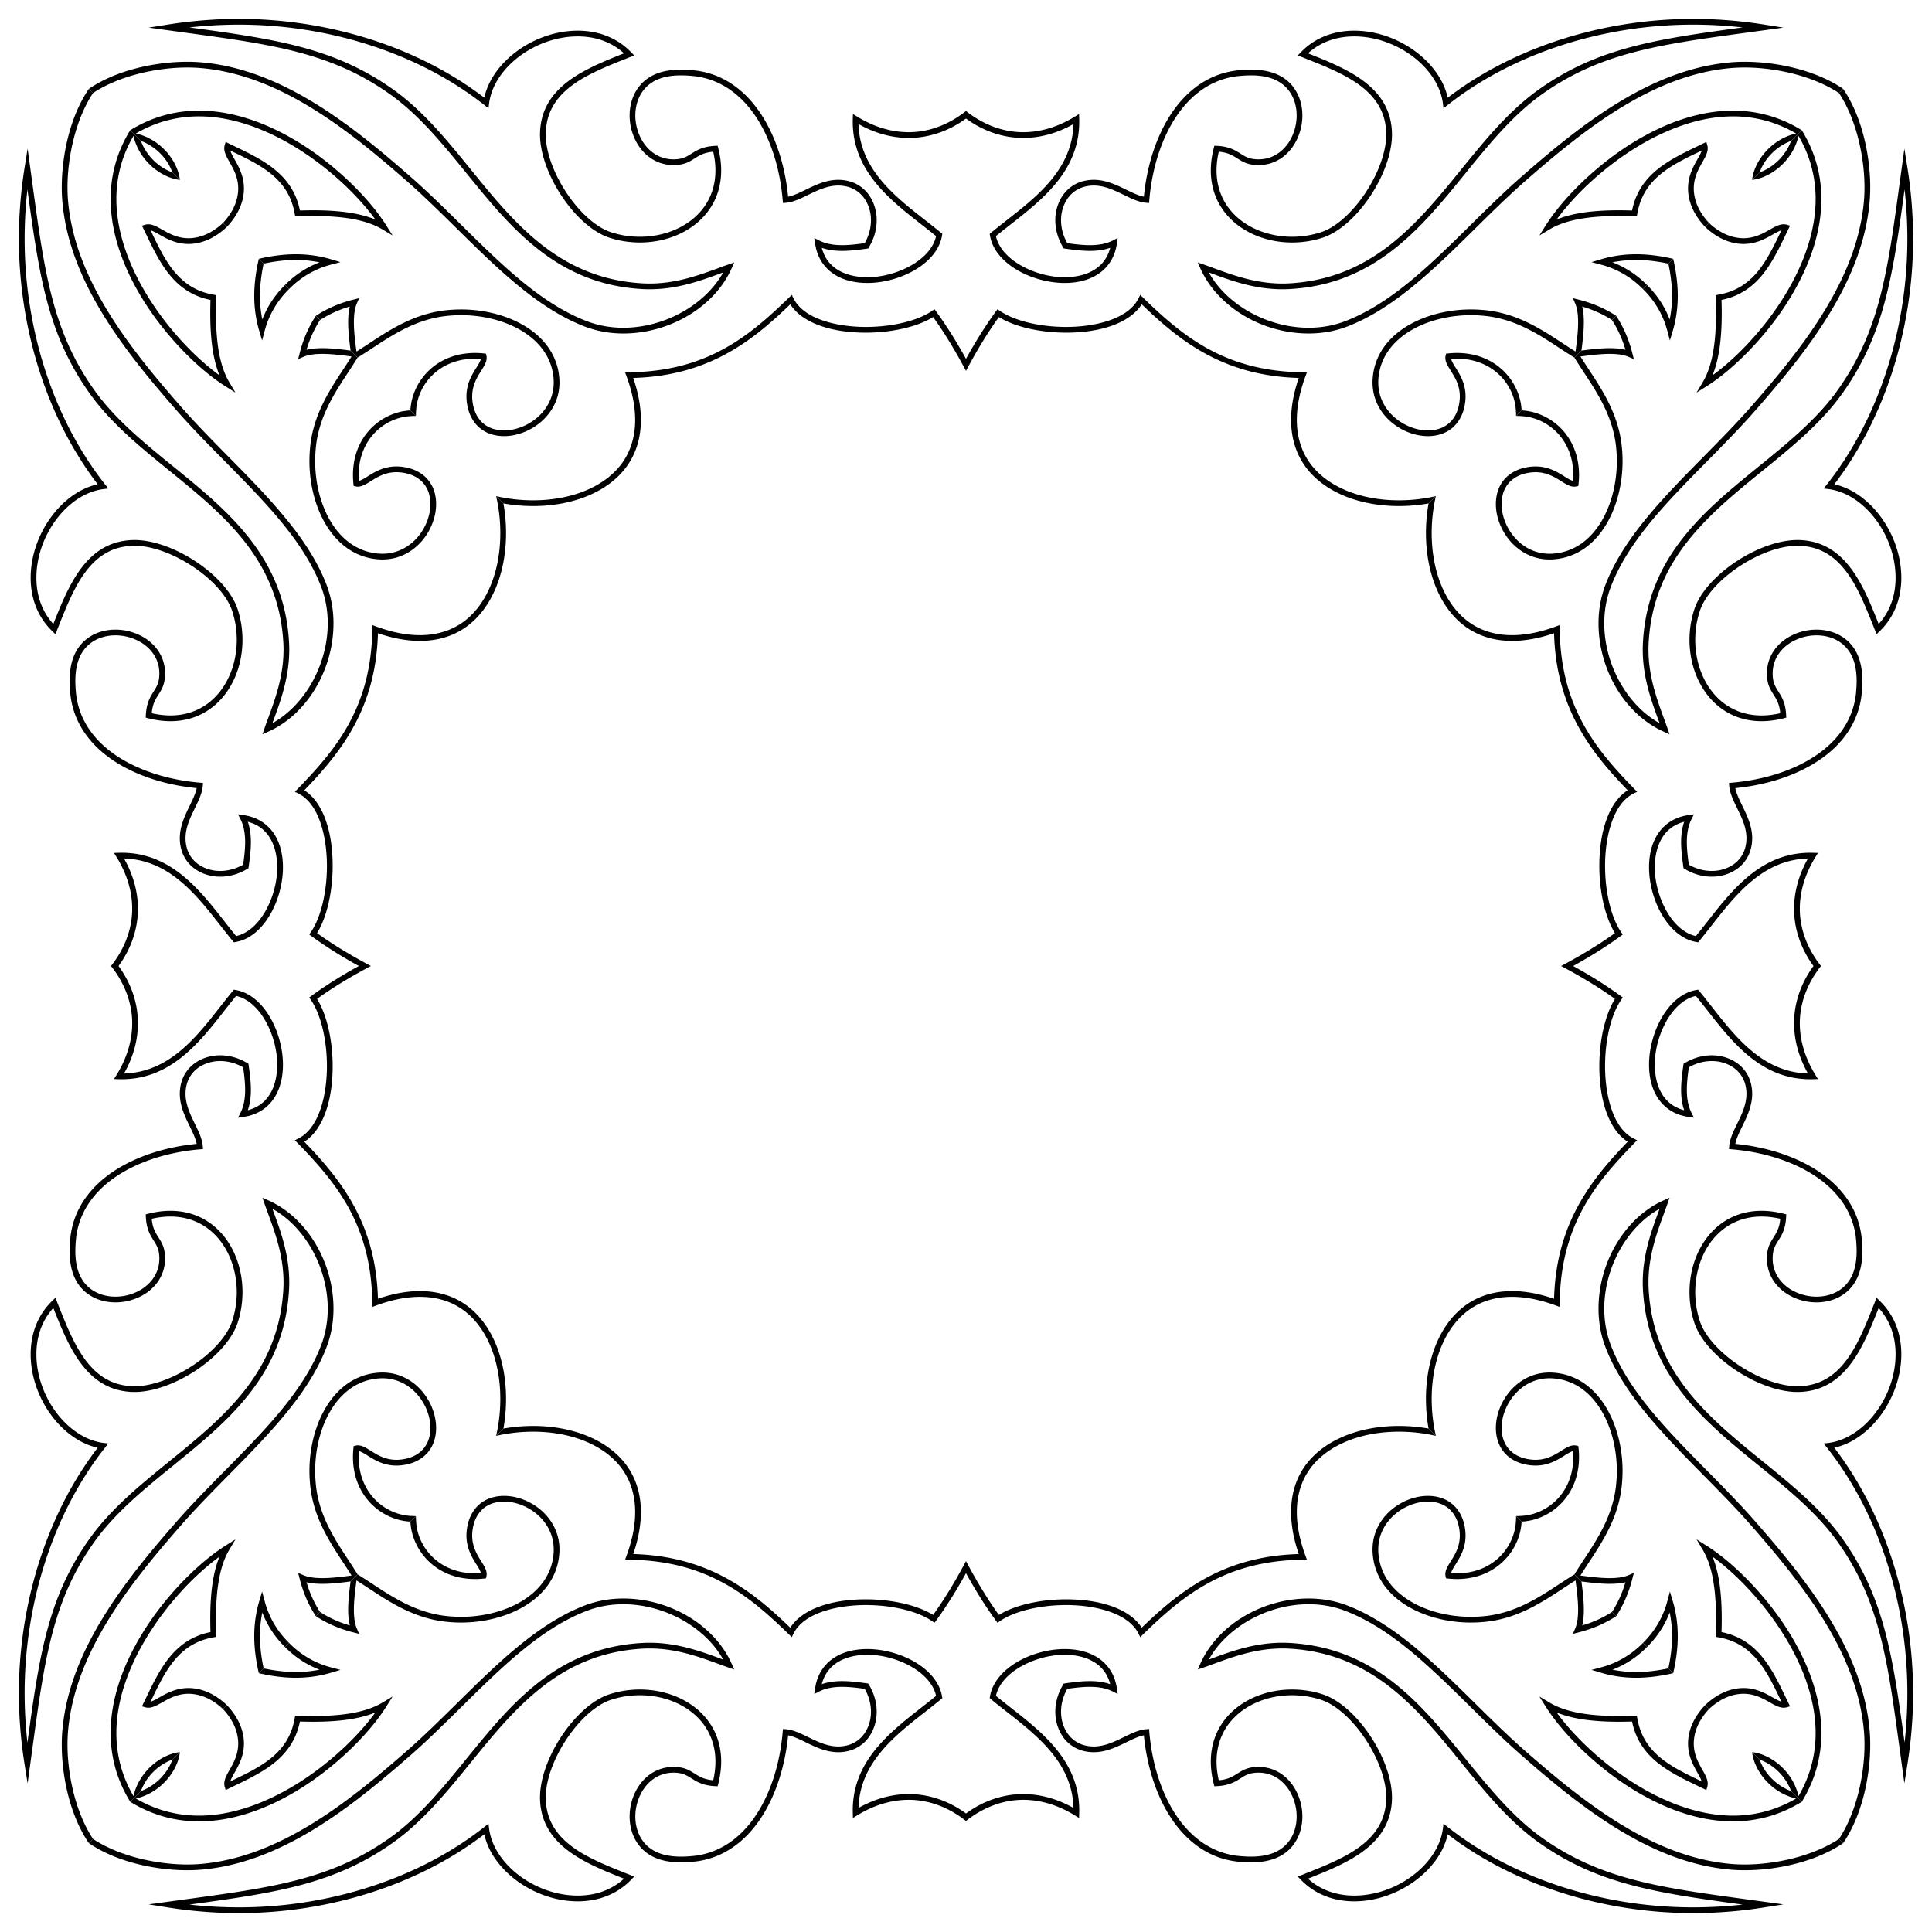 <svg xmlns="http://www.w3.org/2000/svg" viewBox="0 0 1631.917 1631.917"><path d="M526.541 276.845c-10.814 0-21.129-1.84-30.659-5.472-38.698-14.743-71.614-47.232-106.463-81.63-13.948-13.767-28.372-28.003-43.116-40.896-49.887-43.636-108.8-90.657-176.751-96.235-3.61-.296-7.416-.447-11.313-.447-27.496 0-60.287 7.208-83.189 22.885l3.535 3.535c22.174-14.72 54.083-21.58 79.654-21.58 3.765 0 7.437.146 10.916.432 66.485 5.456 124.655 51.925 173.961 95.053 14.635 12.797 29.006 26.981 42.903 40.698 33.671 33.236 68.49 67.602 108.14 82.707 10.082 3.843 20.977 5.79 32.382 5.79 39.378 0 76.956-22.57 91.382-54.89l2.274-5.095-5.274 1.821c-2.74.947-5.626 2.006-8.652 3.115-15.61 5.726-35.039 12.853-57.544 12.853-1.917 0-3.853-.052-5.754-.156-70.321-3.823-108.387-50.72-145.198-96.072-19.78-24.369-40.232-49.568-65.33-67.454-49.738-35.45-98.915-42.637-172.469-52.656a376.277 376.277 0 0141.827-2.353c77.162 0 152.774 24.787 207.448 68.005l3.35 2.648.55-4.235c3.915-30.084 38.897-56.474 74.862-56.474 15.319 0 28.744 4.926 39.065 14.29-32.676 12.998-69.617 27.775-70.917 66.839-1.111 32.958 29.557 79.497 58.6 88.922 8.27 2.68 16.925 4.039 25.72 4.039 23.239 0 44.513-9.528 56.906-25.488 11.4-14.68 14.607-33.47 9.273-54.34l-.488-1.912-1.973.095c-10.528.507-15.603 3.726-20.081 6.566-4.267 2.707-7.996 5.03-16.166 4.827-12.025-.305-22.413-7.867-27.783-20.228-6.011-13.831-4.21-29.709 4.484-39.509 6.675-7.53 16.69-11.19 30.618-11.19 3.258 0 6.826.2 10.603.594 21.036 2.203 39.312 14.21 52.853 34.723 12.21 18.494 20.163 43.394 22.396 70.113l.2 2.39 2.391-.178c6.145-.456 12.317-3.463 18.85-6.646 8.008-3.9 16.289-7.935 25.518-7.935 2.443 0 4.888.293 7.27.872 8.131 1.965 14.466 7.524 17.838 15.653 4.132 9.96 3.074 21.897-2.8 32.149-6.292.893-12.9 1.682-19.053 1.682-7.827 0-14.163-1.282-19.369-3.92l-4.15-2.102.661 4.606c3.002 20.884 19.5 33.352 44.132 33.352 27.301 0 59.178-16.122 63.114-40.122l.223-1.369-1.068-.885c-4.283-3.55-8.712-7.018-13.4-10.69-25.974-20.337-55.291-43.297-56.305-81.157 13.863 7.772 28.135 11.71 42.482 11.71 17.085 0 33.792-5.75 48.301-16.384V93.75c-14.044 11.2-30.864 17.902-48.301 17.902-14.715 0-29.395-4.426-43.633-13.157l-3.569-2.188-.116 4.185c-1.178 42.8 30.345 67.482 58.156 89.26 4.259 3.334 8.3 6.5 12.195 9.696-4.502 20.53-33.81 34.718-58.079 34.718-9.953 0-32.699-2.523-38.473-24.843 4.944 1.737 10.617 2.587 17.199 2.587 6.834 0 14.08-.911 20.893-1.896l1.128-.163.592-.973c7.177-11.778 8.565-25.794 3.712-37.494-3.981-9.594-11.5-16.165-21.17-18.502a35.621 35.621 0 00-8.41-1.008c-10.345 0-19.533 4.475-27.638 8.425-5.197 2.53-10.148 4.944-14.726 5.844-2.582-26.553-10.692-51.27-22.95-69.84-14.366-21.76-33.866-34.51-56.39-36.87-3.944-.412-7.682-.62-11.106-.62-15.394 0-26.593 4.193-34.24 12.819-9.918 11.181-12.05 29.125-5.302 44.65 6.141 14.133 18.141 22.783 32.102 23.136 9.746.252 14.37-2.72 18.879-5.577 4.03-2.557 7.856-4.982 15.735-5.684 4.27 18.58 1.215 35.216-8.881 48.218-11.484 14.788-31.329 23.617-53.084 23.617-8.288 0-16.44-1.28-24.228-3.803-26.851-8.715-56.286-53.545-55.254-84.156 1.198-35.982 35.197-49.508 68.077-62.587l6.611-2.635-2.5-2.593c-11.556-11.982-27.177-18.316-45.173-18.316-36.616 0-72.309 26.016-78.955 56.618-55.24-42.344-130.515-66.562-207.256-66.562-19.946 0-40.188 1.613-60.161 4.795l-16.11 2.566 16.161 2.221c4.677.643 9.259 1.267 13.75 1.878C230.45 37.628 280 44.372 329.636 79.75c24.564 17.505 44.806 42.444 64.382 66.562 37.477 46.172 76.23 93.916 148.694 97.855 1.987.108 4.012.163 6.016.163 23.365 0 43.24-7.29 59.211-13.149l2.924-1.07c-15.165 27.383-49.583 46.735-84.32 46.735z"/><path d="M248.963 180.683l.356 2.089 2.118-.076a365.26 365.26 0 0113.117-.253c26.931 0 45.497 3.589 58.428 11.292l8.67 5.165-5.385-8.535c-13.227-20.97-37.096-44.907-62.29-62.471-22.54-15.716-57.467-34.448-95.851-34.448-20.829 0-40.362 5.567-58.127 16.554l9.038 9.037c12.89 4.704 22.693 15.51 26.527 26.527l6.375 6.375c-1.833-16.313-16.774-34.68-37.164-39.167 16.39-9.617 34.306-14.486 53.35-14.486 60.228 0 121.562 49.478 148.918 87.116-12.93-5.298-29.921-7.799-52.489-7.799-3.528 0-7.289.062-11.207.185-6.215-30.662-31.105-42.644-55.192-54.238-1.657-.798-3.314-1.596-4.967-2.4l-2.586-1.259-.798 2.764c-1.343 4.658 1.22 9.185 4.186 14.426 3.551 6.273 7.97 14.078 7.125 24.75-.776 9.741-5.518 18.733-12.79 26.494l3.308 3.308c8.108-8.568 13.442-18.558 14.306-29.418.963-12.15-4.065-21.033-7.736-27.519-1.63-2.88-3.04-5.369-3.627-7.498l1.48.713c24.6 11.842 47.837 23.026 52.907 52.772zM410.848 300.41l-.391-1.668-1.704-.185a69.957 69.957 0 00-7.515-.414c-32.512 0-51.96 23.053-54.366 45.827a70.43 70.43 0 00-.217 2.685l4.666 4.666c.004-2.246.12-4.526.364-6.842 2.18-20.622 19.9-41.496 49.553-41.496 1.608 0 3.25.065 4.9.192-.37 1.994-1.907 4.448-3.741 7.376-4.43 7.071-10.497 16.755-7.676 31.864 3.038 16.265 14.661 25.974 31.092 25.974 12.67 0 26.13-6.093 35.131-15.903 5.975-6.512 12.809-17.612 11.439-33.52-3.25-37.804-44.11-57.582-82.792-57.582-4.415 0-8.876.245-13.26.73-26.425 2.935-46.504 16.12-64.218 27.754-3.798 2.494-7.433 4.881-11.012 7.095l-.131-1.017c-1.626-12.504-3.853-29.63.421-39.573l1.933-4.497-4.746 1.193c-11.835 2.976-22.391 7.52-31.787 13.722l3.528 3.528c7.585-4.899 15.942-8.68 25.146-11.386-2.711 10.934-.833 25.803.645 37.177l5.937 5.937c4.158-2.52 8.333-5.25 12.723-8.133 17.26-11.335 36.823-24.183 62.095-26.988 4.206-.466 8.488-.702 12.726-.702 36.475 0 74.968 18.26 77.969 53.158 1.219 14.156-4.864 24.035-10.182 29.832-8.114 8.842-20.208 14.335-31.565 14.335-14.122 0-23.72-8.027-26.334-22.023-2.474-13.251 2.79-21.654 7.02-28.405 2.861-4.568 5.332-8.513 4.35-12.71zM815.958 303.12c-7.74-14.029-16.05-27.504-25.214-40.028l-1.392-1.904-1.938 1.343c-12.143 8.404-33.622 13.626-56.056 13.626-23.747.001-52.266-6.333-61.088-24.114l-1.476-2.974-2.38 2.316c-33.689 32.801-69.362 62.308-134.991 63.08l-3.43.04 1.188 3.218c10.751 29.115 9.64 54.254-3.212 72.703-14.034 20.144-42.333 32.172-75.7 32.174-10.717 0-21.248-1.234-31.205-3.536l6.177 6.177c8.119 1.432 16.52 2.2 25.03 2.2 34.948-.002 64.73-12.806 79.67-34.249 13.316-19.114 14.998-44.63 4.92-73.953 63.753-1.746 100.711-31.34 132.677-62.203 9.579 15.068 33.068 23.963 63.82 23.961 22.213 0 43.674-5.017 56.83-13.188 10.17 14.133 19.302 29.481 27.77 45.478V303.12zM244.168 244.168c9.73-9.903 21.727-17.009 35.123-20.568l8.303-2.204-8.233-2.453c-9.334-2.781-19.245-4.192-29.457-4.192-10.44 0-20.884 1.462-31.293 3.86l4.067 4.067c9.096-1.927 18.184-3.086 27.226-3.086 6.835 0 13.526.66 19.978 1.97-10.961 4.193-20.836 10.725-29.145 19.175l3.431 3.431z"/><g><path d="M276.845 526.541c0-10.814-1.84-21.129-5.472-30.659-14.743-38.698-47.232-71.614-81.63-106.463-13.767-13.948-28.003-28.372-40.896-43.116-43.636-49.887-90.657-108.8-96.235-176.751-.296-3.61-.447-7.416-.447-11.313 0-27.496 7.208-60.287 22.885-83.189l3.535 3.535c-14.72 22.174-21.58 54.083-21.58 79.654 0 3.765.146 7.437.432 10.916 5.456 66.485 51.925 124.655 95.053 173.961 12.797 14.635 26.981 29.006 40.698 42.903 33.236 33.671 67.602 68.49 82.707 108.14 3.843 10.082 5.79 20.977 5.79 32.382 0 39.378-22.57 76.956-54.89 91.382l-5.095 2.274 1.821-5.274c.947-2.74 2.006-5.626 3.115-8.652 5.726-15.61 12.853-35.039 12.853-57.544 0-1.917-.052-3.853-.156-5.754-3.823-70.321-50.72-108.387-96.072-145.198-24.369-19.78-49.568-40.232-67.454-65.33-35.45-49.738-42.637-98.915-52.656-172.469a376.277 376.277 0 00-2.353 41.827c0 77.162 24.787 152.774 68.005 207.448l2.648 3.35-4.235.55c-30.084 3.915-56.474 38.897-56.474 74.862 0 15.319 4.926 28.744 14.29 39.065 12.998-32.676 27.775-69.617 66.839-70.917 32.958-1.111 79.497 29.557 88.922 58.6 2.68 8.27 4.039 16.925 4.039 25.72 0 23.239-9.528 44.513-25.488 56.906-14.68 11.4-33.47 14.607-54.34 9.273l-1.912-.488.095-1.973c.507-10.528 3.726-15.603 6.566-20.081 2.707-4.267 5.03-7.996 4.827-16.166-.305-12.025-7.867-22.413-20.228-27.783-13.831-6.011-29.709-4.21-39.509 4.484-7.53 6.675-11.19 16.69-11.19 30.618 0 3.258.2 6.826.594 10.603 2.203 21.036 14.21 39.312 34.723 52.853 18.494 12.21 43.394 20.163 70.113 22.396l2.39.2-.178 2.391c-.456 6.145-3.463 12.317-6.646 18.85-3.9 8.008-7.935 16.289-7.935 25.518 0 2.443.293 4.888.872 7.27 1.965 8.131 7.524 14.466 15.653 17.838 9.96 4.132 21.897 3.074 32.149-2.8.893-6.292 1.682-12.9 1.682-19.053 0-7.827-1.282-14.163-3.92-19.369l-2.102-4.15 4.606.661c20.884 3.002 33.352 19.5 33.352 44.132 0 27.301-16.122 59.178-40.122 63.114l-1.369.223-.885-1.068c-3.55-4.283-7.018-8.712-10.69-13.4-20.337-25.974-43.297-55.291-81.157-56.305 7.772 13.863 11.71 28.135 11.71 42.482 0 17.085-5.75 33.792-16.384 48.301H93.75c11.2-14.044 17.902-30.864 17.902-48.301 0-14.715-4.426-29.395-13.157-43.633l-2.188-3.569 4.185-.116c42.8-1.178 67.482 30.345 89.26 58.156 3.334 4.259 6.5 8.3 9.696 12.195 20.53-4.502 34.718-33.81 34.718-58.079 0-9.953-2.523-32.699-24.843-38.473 1.737 4.944 2.587 10.617 2.587 17.199 0 6.834-.911 14.08-1.896 20.893l-.163 1.128-.973.592c-11.778 7.177-25.794 8.565-37.494 3.712-9.594-3.981-16.165-11.5-18.502-21.17a35.621 35.621 0 01-1.008-8.41c0-10.345 4.475-19.533 8.425-27.638 2.53-5.197 4.944-10.148 5.844-14.726-26.553-2.582-51.27-10.692-69.84-22.95-21.76-14.366-34.51-33.866-36.87-56.39-.412-3.944-.62-7.682-.62-11.106 0-15.394 4.193-26.593 12.819-34.24 11.181-9.918 29.125-12.05 44.65-5.302 14.133 6.141 22.783 18.141 23.136 32.102.252 9.746-2.72 14.37-5.577 18.879-2.557 4.03-4.982 7.856-5.684 15.735 18.58 4.27 35.216 1.215 48.218-8.881 14.788-11.484 23.617-31.329 23.617-53.084 0-8.288-1.28-16.44-3.803-24.228-8.715-26.851-53.545-56.286-84.156-55.254-35.982 1.198-49.508 35.197-62.587 68.077l-2.635 6.611-2.593-2.5c-11.982-11.556-18.316-27.177-18.316-45.173 0-36.616 26.016-72.309 56.618-78.955-42.344-55.24-66.562-130.515-66.562-207.256 0-19.946 1.613-40.188 4.795-60.161l2.566-16.11 2.221 16.161c.643 4.677 1.267 9.259 1.878 13.75C37.628 230.45 44.372 280 79.75 329.636c17.505 24.564 42.444 44.806 66.562 64.382 46.172 37.477 93.916 76.23 97.855 148.694.108 1.987.163 4.012.163 6.016 0 23.365-7.29 43.24-13.149 59.211l-1.07 2.924c27.383-15.165 46.735-49.583 46.735-84.32z"/><path d="M180.683 248.963l2.089.356-.076 2.118a365.26 365.26 0 00-.253 13.117c0 26.931 3.589 45.497 11.292 58.428l5.165 8.67-8.535-5.385c-20.97-13.227-44.907-37.096-62.471-62.29-15.716-22.54-34.448-57.467-34.448-95.851 0-20.829 5.567-40.362 16.554-58.127l9.037 9.038c4.704 12.89 15.51 22.693 26.527 26.527l6.375 6.375c-16.313-1.833-34.68-16.774-39.167-37.164-9.617 16.39-14.486 34.306-14.486 53.35 0 60.228 49.478 121.562 87.116 148.918-5.298-12.93-7.799-29.921-7.799-52.489 0-3.528.062-7.289.185-11.207-30.662-6.215-42.644-31.105-54.238-55.192-.798-1.657-1.596-3.314-2.4-4.967l-1.259-2.586 2.764-.798c4.658-1.343 9.185 1.22 14.426 4.186 6.273 3.551 14.078 7.97 24.75 7.125 9.741-.776 18.733-5.518 26.494-12.79l3.308 3.308c-8.568 8.108-18.558 13.442-29.418 14.306-12.15.963-21.033-4.065-27.519-7.736-2.88-1.63-5.369-3.04-7.498-3.627l.713 1.48c11.842 24.6 23.026 47.837 52.772 52.907zM300.41 410.848l-1.668-.391-.185-1.704a69.957 69.957 0 01-.414-7.515c0-32.512 23.053-51.96 45.827-54.366a70.43 70.43 0 012.685-.217l4.666 4.666c-2.246.004-4.526.12-6.842.364-20.622 2.18-41.496 19.9-41.496 49.553 0 1.608.065 3.25.192 4.9 1.994-.37 4.448-1.907 7.376-3.741 7.071-4.43 16.755-10.497 31.864-7.676 16.265 3.038 25.974 14.661 25.974 31.092 0 12.67-6.093 26.13-15.903 35.131-6.512 5.975-17.612 12.809-33.52 11.439-37.804-3.25-57.582-44.11-57.582-82.792 0-4.415.245-8.876.73-13.26 2.935-26.425 16.12-46.504 27.754-64.218 2.494-3.798 4.881-7.433 7.095-11.012l-1.017-.131c-12.504-1.626-29.63-3.853-39.573.421l-4.497 1.933 1.193-4.746c2.976-11.835 7.52-22.391 13.722-31.787l3.528 3.528c-4.899 7.585-8.68 15.942-11.386 25.146 10.934-2.711 25.803-.833 37.177.645l5.937 5.937c-2.52 4.158-5.25 8.333-8.133 12.723-11.335 17.26-24.183 36.823-26.988 62.095a115.925 115.925 0 00-.702 12.726c0 36.475 18.26 74.968 53.158 77.969 14.156 1.219 24.035-4.864 29.832-10.182 8.842-8.114 14.335-20.208 14.335-31.565 0-14.122-8.027-23.72-22.023-26.334-13.251-2.474-21.654 2.79-28.405 7.02-4.568 2.861-8.513 5.332-12.71 4.35zM303.12 815.958c-14.029-7.74-27.504-16.05-40.028-25.214l-1.904-1.392 1.343-1.938c8.404-12.143 13.626-33.622 13.626-56.056.001-23.747-6.333-52.266-24.114-61.088l-2.974-1.476 2.316-2.38c32.801-33.689 62.308-69.362 63.08-134.991l.04-3.43 3.218 1.188c29.115 10.751 54.254 9.64 72.703-3.212 20.144-14.034 32.172-42.333 32.174-75.7 0-10.717-1.234-21.248-3.536-31.205l6.177 6.177c1.432 8.119 2.2 16.52 2.2 25.03-.002 34.948-12.806 64.73-34.249 79.67-19.114 13.316-44.63 14.998-73.953 4.92-1.746 63.753-31.34 100.711-62.203 132.677 15.068 9.579 23.963 33.068 23.961 63.82 0 22.213-5.017 43.674-13.188 56.83 14.133 10.17 29.481 19.302 45.478 27.77H303.12zM244.168 244.168c-9.903 9.73-17.009 21.727-20.568 35.123l-2.204 8.303-2.453-8.233c-2.781-9.334-4.192-19.245-4.192-29.457 0-10.44 1.462-20.884 3.86-31.293l4.067 4.067c-1.927 9.096-3.086 18.184-3.086 27.226 0 6.835.66 13.526 1.97 19.978 4.193-10.961 10.725-20.836 19.175-29.145l3.431 3.431z"/></g><g><path d="M1355.071 526.541c0-10.814 1.84-21.129 5.473-30.659 14.743-38.698 47.232-71.614 81.63-106.463 13.766-13.948 28.003-28.372 40.895-43.116 43.637-49.887 90.658-108.8 96.236-176.751.296-3.61.446-7.416.446-11.313 0-27.496-7.208-60.287-22.885-83.189l-3.534 3.535c14.72 22.174 21.58 54.083 21.58 79.654 0 3.765-.146 7.437-.432 10.916-5.456 66.485-51.925 124.655-95.053 173.961-12.797 14.635-26.981 29.006-40.699 42.903-33.235 33.671-67.6 68.49-82.707 108.14-3.842 10.082-5.79 20.977-5.79 32.382 0 39.378 22.57 76.956 54.89 91.382l5.096 2.274-1.822-5.274c-.947-2.74-2.005-5.626-3.115-8.652-5.726-15.61-12.852-35.039-12.852-57.544 0-1.917.052-3.853.156-5.754 3.822-70.321 50.72-108.387 96.072-145.198 24.369-19.78 49.567-40.232 67.453-65.33 35.45-49.738 42.637-98.915 52.657-172.469a376.301 376.301 0 012.352 41.827c0 77.162-24.786 152.774-68.005 207.448l-2.648 3.35 4.235.55c30.084 3.915 56.474 38.897 56.474 74.862 0 15.319-4.926 28.744-14.29 39.065-12.998-32.676-27.775-69.617-66.839-70.917-32.958-1.111-79.497 29.557-88.922 58.6-2.68 8.27-4.039 16.925-4.039 25.72 0 23.239 9.528 44.513 25.488 56.906 14.68 11.4 33.47 14.607 54.34 9.273l1.912-.488-.095-1.973c-.507-10.528-3.726-15.603-6.565-20.081-2.707-4.267-5.03-7.996-4.827-16.166.305-12.025 7.866-22.413 20.227-27.783 13.831-6.011 29.709-4.21 39.51 4.484 7.53 6.675 11.19 16.69 11.19 30.618 0 3.258-.2 6.826-.595 10.603-2.203 21.036-14.21 39.312-34.723 52.853-18.494 12.21-43.394 20.163-70.113 22.396l-2.39.2.179 2.391c.455 6.145 3.462 12.317 6.645 18.85 3.9 8.008 7.935 16.289 7.935 25.518 0 2.443-.293 4.888-.872 7.27-1.964 8.131-7.523 14.466-15.653 17.838-9.96 4.132-21.897 3.074-32.149-2.8-.893-6.292-1.682-12.9-1.682-19.053 0-7.827 1.282-14.163 3.92-19.369l2.102-4.15-4.606.661c-20.884 3.002-33.352 19.5-33.352 44.132 0 27.301 16.122 59.178 40.122 63.114l1.369.223.885-1.068c3.55-4.283 7.018-8.712 10.69-13.4 20.337-25.974 43.297-55.291 81.157-56.305-7.772 13.863-11.71 28.135-11.71 42.482 0 17.085 5.75 33.792 16.384 48.301h6.359c-11.2-14.044-17.903-30.864-17.903-48.301 0-14.715 4.427-29.395 13.158-43.633l2.188-3.569-4.185-.116c-42.799-1.178-67.482 30.345-89.26 58.156-3.334 4.259-6.5 8.3-9.696 12.195-20.53-4.502-34.718-33.81-34.718-58.079 0-9.953 2.523-32.699 24.843-38.473-1.737 4.944-2.587 10.617-2.587 17.199 0 6.834.911 14.08 1.896 20.893l.163 1.128.973.592c11.778 7.177 25.795 8.565 37.494 3.712 9.594-3.981 16.166-11.5 18.502-21.17a35.621 35.621 0 001.009-8.41c0-10.345-4.476-19.533-8.425-27.638-2.532-5.197-4.945-10.148-5.844-14.726 26.552-2.582 51.27-10.692 69.838-22.95 21.762-14.366 34.512-33.866 36.87-56.39.413-3.944.622-7.682.622-11.106 0-15.394-4.194-26.593-12.82-34.24-11.181-9.918-29.124-12.05-44.65-5.302-14.133 6.141-22.782 18.141-23.136 32.102-.252 9.746 2.72 14.37 5.578 18.879 2.556 4.03 4.982 7.856 5.684 15.735-18.58 4.27-35.217 1.215-48.22-8.881-14.786-11.484-23.615-31.329-23.615-53.084 0-8.288 1.279-16.44 3.802-24.228 8.715-26.851 53.545-56.286 84.156-55.254 35.982 1.198 49.508 35.197 62.587 68.077l2.635 6.611 2.594-2.5c11.981-11.556 18.315-27.177 18.315-45.173 0-36.616-26.016-72.309-56.618-78.955 42.344-55.24 66.562-130.515 66.562-207.256 0-19.946-1.613-40.188-4.794-60.161l-2.567-16.11-2.221 16.161c-.643 4.677-1.267 9.259-1.878 13.75-10.21 75.006-16.954 124.557-52.331 174.192-17.505 24.564-42.444 44.806-66.562 64.382-46.172 37.477-93.916 76.23-97.855 148.694a112.23 112.23 0 00-.163 6.016c0 23.365 7.29 43.24 13.149 59.211l1.07 2.924c-27.383-15.165-46.735-49.583-46.735-84.32z"/><path d="M1451.233 248.963l-2.088.356.076 2.118c.167 4.612.252 9.026.252 13.117 0 26.931-3.588 45.497-11.291 58.428l-5.165 8.67 8.535-5.385c20.97-13.227 44.907-37.096 62.471-62.29 15.715-22.54 34.448-57.467 34.448-95.851 0-20.829-5.567-40.362-16.554-58.127l-9.037 9.038c-4.704 12.89-15.51 22.693-26.528 26.527l-6.374 6.375c16.313-1.833 34.679-16.774 39.167-37.164 9.617 16.39 14.486 34.306 14.486 53.35 0 60.228-49.478 121.562-87.116 148.918 5.298-12.93 7.799-29.921 7.799-52.489 0-3.528-.062-7.289-.185-11.207 30.662-6.215 42.644-31.105 54.238-55.192.798-1.657 1.596-3.314 2.4-4.967l1.259-2.586-2.765-.798c-4.657-1.343-9.184 1.22-14.425 4.186-6.273 3.551-14.079 7.97-24.75 7.125-9.742-.776-18.733-5.518-26.494-12.79l-3.308 3.308c8.567 8.108 18.557 13.442 29.418 14.306 12.15.963 21.032-4.065 27.518-7.736 2.88-1.63 5.37-3.04 7.499-3.627l-.713 1.48c-11.842 24.6-23.027 47.837-52.773 52.907zM1331.506 410.848l1.669-.391.184-1.704c.274-2.526.415-5.055.415-7.515 0-32.512-23.053-51.96-45.827-54.366-.9-.095-1.793-.157-2.686-.217l-4.665 4.666c2.246.004 4.525.12 6.842.364 20.621 2.18 41.495 19.9 41.495 49.553 0 1.608-.065 3.25-.192 4.9-1.993-.37-4.448-1.907-7.376-3.741-7.071-4.43-16.755-10.497-31.864-7.676-16.265 3.038-25.974 14.661-25.974 31.092 0 12.67 6.093 26.13 15.903 35.131 6.512 5.975 17.612 12.809 33.52 11.439 37.804-3.25 57.583-44.11 57.583-82.792 0-4.415-.246-8.876-.731-13.26-2.934-26.425-16.119-46.504-27.753-64.218-2.495-3.798-4.882-7.433-7.095-11.012l1.016-.131c12.504-1.626 29.631-3.853 39.573.421l4.497 1.933-1.193-4.746c-2.976-11.835-7.52-22.391-13.722-31.787l-3.527 3.528c4.898 7.585 8.68 15.942 11.385 25.146-10.934-2.711-25.803-.833-37.176.645l-5.938 5.937c2.521 4.158 5.25 8.333 8.133 12.723 11.335 17.26 24.183 36.823 26.988 62.095.466 4.206.702 8.488.702 12.726 0 36.475-18.26 74.968-53.158 77.969-14.155 1.219-24.034-4.864-29.831-10.182-8.843-8.114-14.335-20.208-14.335-31.565 0-14.122 8.026-23.72 22.022-26.334 13.251-2.474 21.654 2.79 28.406 7.02 4.567 2.861 8.513 5.332 12.71 4.35zM1328.797 815.958c14.029-7.74 27.504-16.05 40.028-25.214l1.903-1.392-1.342-1.938c-8.404-12.143-13.626-33.622-13.626-56.056-.002-23.747 6.332-52.266 24.113-61.088l2.975-1.476-2.316-2.38c-32.801-33.689-62.308-69.362-63.08-134.991l-.041-3.43-3.218 1.188c-29.114 10.751-54.253 9.64-72.702-3.212-20.144-14.034-32.173-42.333-32.174-75.7 0-10.717 1.234-21.248 3.536-31.205l-6.177 6.177a144.178 144.178 0 00-2.2 25.03c.002 34.948 12.806 64.73 34.248 79.67 19.114 13.316 44.63 14.998 73.954 4.92 1.745 63.753 31.34 100.711 62.202 132.677-15.067 9.579-23.962 33.068-23.96 63.82 0 22.213 5.016 43.674 13.188 56.83-14.134 10.17-29.482 19.302-45.478 27.77h10.167zM1387.748 244.168c9.904 9.73 17.01 21.727 20.568 35.123l2.205 8.303 2.453-8.233c2.78-9.334 4.191-19.245 4.191-29.457 0-10.44-1.462-20.884-3.86-31.293l-4.066 4.067c1.927 9.096 3.086 18.184 3.086 27.226 0 6.835-.66 13.526-1.97 19.978-4.194-10.961-10.725-20.836-19.176-29.145l-3.43 3.431z"/><g><path d="M1105.375 276.845c10.814 0 21.13-1.84 30.66-5.472 38.697-14.743 71.613-47.232 106.463-81.63 13.948-13.767 28.371-28.003 43.116-40.896 49.886-43.636 108.799-90.657 176.75-96.235 3.61-.296 7.417-.447 11.313-.447 27.497 0 60.287 7.208 83.19 22.885l-3.535 3.535c-22.175-14.72-54.083-21.58-79.655-21.58-3.764 0-7.437.146-10.916.432-66.484 5.456-124.654 51.925-173.96 95.053-14.636 12.797-29.006 26.981-42.903 40.698-33.672 33.236-68.49 67.602-108.14 82.707-10.082 3.843-20.978 5.79-32.383 5.79-39.378 0-76.956-22.57-91.381-54.89l-2.275-5.095 5.275 1.821c2.74.947 5.625 2.006 8.651 3.115 15.611 5.726 35.04 12.853 57.545 12.853 1.916 0 3.852-.052 5.753-.156 70.322-3.823 108.387-50.72 145.198-96.072 19.78-24.369 40.233-49.568 65.331-67.454 49.737-35.45 98.915-42.637 172.468-52.656a376.275 376.275 0 00-41.826-2.353c-77.163 0-152.774 24.787-207.449 68.005l-3.35 2.648-.55-4.235c-3.915-30.084-38.897-56.474-74.862-56.474-15.318 0-28.744 4.926-39.064 14.29 32.676 12.998 69.616 27.775 70.916 66.839 1.112 32.958-29.557 79.497-58.599 88.922-8.271 2.68-16.925 4.039-25.72 4.039-23.24 0-44.513-9.528-56.906-25.488-11.4-14.68-14.608-33.47-9.274-54.34l.489-1.912 1.973.095c10.528.507 15.603 3.726 20.08 6.566 4.268 2.707 7.996 5.03 16.166 4.827 12.026-.305 22.413-7.867 27.784-20.228 6.01-13.831 4.21-29.709-4.485-39.509-6.675-7.53-16.69-11.19-30.618-11.19-3.257 0-6.825.2-10.603.594-21.035 2.203-39.312 14.21-52.853 34.723-12.21 18.494-20.163 43.394-22.396 70.113l-.2 2.39-2.39-.178c-6.146-.456-12.317-3.463-18.85-6.646-8.009-3.9-16.29-7.935-25.519-7.935a30.81 30.81 0 00-7.27.872c-8.13 1.965-14.465 7.524-17.838 15.653-4.131 9.96-3.074 21.897 2.8 32.149 6.293.893 12.9 1.682 19.054 1.682 7.827 0 14.162-1.282 19.368-3.92l4.151-2.102-.662 4.606c-3.002 20.884-19.5 33.352-44.131 33.352-27.302 0-59.178-16.122-63.114-40.122l-.224-1.369 1.068-.885c4.283-3.55 8.712-7.018 13.4-10.69 25.974-20.337 55.292-43.297 56.305-81.157-13.862 7.772-28.134 11.71-42.481 11.71-17.086 0-33.792-5.75-48.302-16.384V93.75c14.044 11.2 30.864 17.902 48.302 17.902 14.714 0 29.395-4.426 43.633-13.157l3.568-2.188.116 4.185c1.178 42.8-30.345 67.482-58.156 89.26-4.258 3.334-8.3 6.5-12.195 9.696 4.503 20.53 33.811 34.718 58.08 34.718 9.953 0 32.698-2.523 38.472-24.843-4.944 1.737-10.616 2.587-17.198 2.587-6.835 0-14.081-.911-20.893-1.896l-1.128-.163-.593-.973c-7.177-11.778-8.564-25.794-3.711-37.494 3.98-9.594 11.5-16.165 21.17-18.502a35.62 35.62 0 018.409-1.008c10.345 0 19.533 4.475 27.638 8.425 5.197 2.53 10.149 4.944 14.727 5.844 2.581-26.553 10.692-51.27 22.95-69.84 14.366-21.76 33.865-34.51 56.39-36.87 3.944-.412 7.681-.62 11.106-.62 15.393 0 26.593 4.193 34.24 12.819 9.918 11.181 12.049 29.125 5.302 44.65-6.142 14.133-18.142 22.783-32.103 23.136-9.746.252-14.37-2.72-18.878-5.577-4.031-2.557-7.857-4.982-15.735-5.684-4.27 18.58-1.216 35.216 8.881 48.218 11.484 14.788 31.328 23.617 53.084 23.617 8.287 0 16.44-1.28 24.227-3.803 26.852-8.715 56.286-53.545 55.255-84.156-1.198-35.982-35.197-49.508-68.077-62.587l-6.611-2.635 2.5-2.593c11.556-11.982 27.176-18.316 45.173-18.316 36.615 0 72.309 26.016 78.955 56.618 55.24-42.344 130.515-66.562 207.256-66.562 19.946 0 40.187 1.613 60.16 4.795l16.112 2.566-16.162 2.221c-4.677.643-9.259 1.267-13.751 1.878-75.005 10.21-124.556 16.954-174.191 52.331-24.564 17.505-44.806 42.444-64.382 66.562-37.477 46.172-76.23 93.916-148.694 97.855-1.987.108-4.012.163-6.016.163-23.365 0-43.241-7.29-59.212-13.149l-2.923-1.07c15.164 27.383 49.582 46.735 84.32 46.735z"/><path d="M1382.954 180.683l-.357 2.089-2.117-.076a365.252 365.252 0 00-13.117-.253c-26.932 0-45.497 3.589-58.428 11.292l-8.67 5.165 5.384-8.535c13.228-20.97 37.096-44.907 62.29-62.471 22.541-15.716 57.468-34.448 95.852-34.448 20.828 0 40.362 5.567 58.126 16.554l-9.038 9.037c-12.89 4.704-22.692 15.51-26.527 26.527l-6.374 6.375c1.832-16.313 16.773-34.68 37.163-39.167-16.39-9.617-34.306-14.486-53.35-14.486-60.228 0-121.561 49.478-148.917 87.116 12.93-5.298 29.921-7.799 52.489-7.799 3.527 0 7.288.062 11.206.185 6.215-30.662 31.105-42.644 55.193-54.238 1.656-.798 3.314-1.596 4.966-2.4l2.586-1.259.799 2.764c1.343 4.658-1.22 9.185-4.187 14.426-3.55 6.273-7.97 14.078-7.124 24.75.775 9.741 5.518 18.733 12.79 26.494l-3.308 3.308c-8.108-8.568-13.442-18.558-14.307-29.418-.962-12.15 4.065-21.033 7.737-27.519 1.63-2.88 3.039-5.369 3.627-7.498l-1.48.713c-24.6 11.842-47.837 23.026-52.908 52.772zM1221.069 300.41l.391-1.668 1.703-.185a69.957 69.957 0 017.516-.414c32.511 0 51.96 23.053 54.366 45.827.095.9.157 1.792.217 2.685l-4.666 4.666a66.139 66.139 0 00-.364-6.842c-2.18-20.622-19.9-41.496-49.553-41.496-1.609 0-3.25.065-4.901.192.37 1.994 1.907 4.448 3.742 7.376 4.43 7.071 10.497 16.755 7.676 31.864-3.038 16.265-14.661 25.974-31.093 25.974-12.669 0-26.13-6.093-35.13-15.903-5.975-6.512-12.809-17.612-11.439-33.52 3.25-37.804 44.11-57.582 82.791-57.582 4.416 0 8.876.245 13.26.73 26.425 2.935 46.504 16.12 64.218 27.754 3.798 2.494 7.433 4.881 11.012 7.095l.132-1.017c1.626-12.504 3.852-29.63-.422-39.573l-1.932-4.497 4.746 1.193c11.835 2.976 22.39 7.52 31.787 13.722l-3.528 3.528c-7.585-4.899-15.942-8.68-25.147-11.386 2.712 10.934.834 25.803-.644 37.177l-5.938 5.937c-4.157-2.52-8.332-5.25-12.722-8.133-17.26-11.335-36.823-24.183-62.096-26.988a115.927 115.927 0 00-12.726-.702c-36.474 0-74.967 18.26-77.968 53.158-1.22 14.156 4.863 24.035 10.182 29.832 8.113 8.842 20.208 14.335 31.564 14.335 14.122 0 23.72-8.027 26.334-22.023 2.475-13.251-2.79-21.654-7.019-28.405-2.861-4.568-5.333-8.513-4.35-12.71zM815.958 303.12c7.741-14.029 16.05-27.504 25.214-40.028l1.392-1.904 1.938 1.343c12.144 8.404 33.623 13.626 56.057 13.626 23.747.001 52.266-6.333 61.088-24.114l1.476-2.974 2.38 2.316c33.688 32.801 69.362 62.308 134.99 63.08l3.43.04-1.187 3.218c-10.751 29.115-9.64 54.254 3.212 72.703 14.034 20.144 42.333 32.172 75.699 32.174 10.718 0 21.249-1.234 31.206-3.536l-6.177 6.177a144.198 144.198 0 01-25.03 2.2c-34.948-.002-64.731-12.806-79.67-34.249-13.317-19.114-14.999-44.63-4.92-73.953-63.753-1.746-100.712-31.34-132.677-62.203-9.58 15.068-33.069 23.963-63.82 23.961-22.213 0-43.675-5.017-56.83-13.188-10.171 14.133-19.302 29.481-27.77 45.478V303.12zM1387.748 244.168c-9.73-9.903-21.726-17.009-35.122-20.568l-8.304-2.204 8.234-2.453c9.334-2.781 19.244-4.192 29.457-4.192 10.44 0 20.883 1.462 31.292 3.86l-4.067 4.067c-9.095-1.927-18.184-3.086-27.225-3.086-6.836 0-13.526.66-19.978 1.97 10.96 4.193 20.835 10.725 29.144 19.175l-3.43 3.431z"/></g></g><g><path d="M1105.375 1355.071c10.814 0 21.13 1.84 30.66 5.473 38.697 14.743 71.613 47.232 106.463 81.63 13.948 13.766 28.371 28.003 43.116 40.895 49.886 43.637 108.799 90.658 176.75 96.236 3.61.296 7.417.446 11.313.446 27.497 0 60.287-7.208 83.19-22.885l-3.535-3.534c-22.175 14.72-54.083 21.58-79.655 21.58-3.764 0-7.437-.146-10.916-.432-66.484-5.456-124.654-51.925-173.96-95.053-14.636-12.797-29.006-26.981-42.903-40.699-33.672-33.235-68.49-67.6-108.14-82.707-10.082-3.842-20.978-5.79-32.383-5.79-39.378 0-76.956 22.57-91.381 54.89l-2.275 5.096 5.275-1.822c2.74-.947 5.625-2.005 8.651-3.115 15.611-5.726 35.04-12.852 57.545-12.852 1.916 0 3.852.052 5.753.156 70.322 3.822 108.387 50.72 145.198 96.072 19.78 24.369 40.233 49.567 65.331 67.453 49.737 35.45 98.915 42.637 172.468 52.657a376.3 376.3 0 01-41.826 2.352c-77.163 0-152.774-24.786-207.449-68.005l-3.35-2.648-.55 4.235c-3.915 30.084-38.897 56.474-74.862 56.474-15.318 0-28.744-4.926-39.064-14.29 32.676-12.998 69.616-27.775 70.916-66.839 1.112-32.958-29.557-79.497-58.599-88.922-8.271-2.68-16.925-4.039-25.72-4.039-23.24 0-44.513 9.528-56.906 25.488-11.4 14.68-14.608 33.47-9.274 54.34l.489 1.912 1.973-.095c10.528-.507 15.603-3.726 20.08-6.565 4.268-2.707 7.996-5.03 16.166-4.827 12.026.305 22.413 7.866 27.784 20.227 6.01 13.831 4.21 29.709-4.485 39.51-6.675 7.53-16.69 11.19-30.618 11.19-3.257 0-6.825-.2-10.603-.595-21.035-2.203-39.312-14.21-52.853-34.723-12.21-18.494-20.163-43.394-22.396-70.113l-.2-2.39-2.39.179c-6.146.455-12.317 3.462-18.85 6.645-8.009 3.9-16.29 7.935-25.519 7.935-2.443 0-4.887-.293-7.27-.872-8.13-1.964-14.465-7.523-17.838-15.653-4.131-9.96-3.074-21.897 2.8-32.149 6.293-.893 12.9-1.682 19.054-1.682 7.827 0 14.162 1.282 19.368 3.92l4.151 2.102-.662-4.606c-3.002-20.884-19.5-33.352-44.131-33.352-27.302 0-59.178 16.122-63.114 40.122l-.224 1.369 1.068.885c4.283 3.55 8.712 7.018 13.4 10.69 25.974 20.337 55.292 43.297 56.305 81.157-13.862-7.772-28.134-11.71-42.481-11.71-17.086 0-33.792 5.75-48.302 16.384v6.359c14.044-11.2 30.864-17.903 48.302-17.903 14.714 0 29.395 4.427 43.633 13.158l3.568 2.188.116-4.185c1.178-42.799-30.345-67.482-58.156-89.26-4.258-3.334-8.3-6.5-12.195-9.696 4.503-20.53 33.811-34.718 58.08-34.718 9.953 0 32.698 2.523 38.472 24.843-4.944-1.737-10.616-2.587-17.198-2.587-6.835 0-14.081.911-20.893 1.896l-1.128.163-.593.973c-7.177 11.778-8.564 25.795-3.711 37.494 3.98 9.594 11.5 16.166 21.17 18.502a35.62 35.62 0 008.409 1.009c10.345 0 19.533-4.476 27.638-8.425 5.197-2.532 10.149-4.945 14.727-5.844 2.581 26.552 10.692 51.27 22.95 69.838 14.366 21.762 33.865 34.512 56.39 36.87 3.944.413 7.681.622 11.106.622 15.393 0 26.593-4.194 34.24-12.82 9.918-11.181 12.049-29.124 5.302-44.65-6.142-14.133-18.142-22.782-32.103-23.136-9.746-.252-14.37 2.72-18.878 5.578-4.031 2.556-7.857 4.982-15.735 5.684-4.27-18.58-1.216-35.217 8.881-48.22 11.484-14.786 31.328-23.615 53.084-23.615 8.287 0 16.44 1.279 24.227 3.802 26.852 8.715 56.286 53.545 55.255 84.156-1.198 35.982-35.197 49.508-68.077 62.587l-6.611 2.635 2.5 2.594c11.556 11.981 27.176 18.315 45.173 18.315 36.615 0 72.309-26.016 78.955-56.618 55.24 42.344 130.515 66.562 207.256 66.562 19.946 0 40.187-1.613 60.16-4.794l16.112-2.567-16.162-2.221c-4.677-.643-9.259-1.267-13.751-1.878-75.005-10.21-124.556-16.954-174.191-52.331-24.564-17.505-44.806-42.444-64.382-66.562-37.477-46.172-76.23-93.916-148.694-97.855a112.228 112.228 0 00-6.016-.163c-23.365 0-43.241 7.29-59.212 13.149l-2.923 1.07c15.164-27.383 49.582-46.735 84.32-46.735z"/><path d="M1382.954 1451.233l-.357-2.088-2.117.076c-4.613.167-9.026.252-13.117.252-26.932 0-45.497-3.588-58.428-11.291l-8.67-5.165 5.384 8.535c13.228 20.97 37.096 44.907 62.29 62.471 22.541 15.715 57.468 34.448 95.852 34.448 20.828 0 40.362-5.567 58.126-16.554l-9.038-9.037c-12.89-4.704-22.692-15.51-26.527-26.528l-6.374-6.374c1.832 16.313 16.773 34.679 37.163 39.167-16.39 9.617-34.306 14.486-53.35 14.486-60.228 0-121.561-49.478-148.917-87.116 12.93 5.298 29.921 7.799 52.489 7.799 3.527 0 7.288-.062 11.206-.185 6.215 30.662 31.105 42.644 55.193 54.238 1.656.798 3.314 1.596 4.966 2.4l2.586 1.259.799-2.765c1.343-4.657-1.22-9.184-4.187-14.425-3.55-6.273-7.97-14.079-7.124-24.75.775-9.742 5.518-18.733 12.79-26.494l-3.308-3.308c-8.108 8.567-13.442 18.557-14.307 29.418-.962 12.15 4.065 21.032 7.737 27.518 1.63 2.88 3.039 5.37 3.627 7.499l-1.48-.713c-24.6-11.842-47.837-23.027-52.908-52.773zM1221.069 1331.506l.391 1.669 1.703.184c2.527.274 5.056.415 7.516.415 32.511 0 51.96-23.053 54.366-45.827.095-.9.157-1.793.217-2.686l-4.666-4.665a66.14 66.14 0 01-.364 6.842c-2.18 20.621-19.9 41.495-49.553 41.495-1.609 0-3.25-.065-4.901-.192.37-1.993 1.907-4.448 3.742-7.376 4.43-7.071 10.497-16.755 7.676-31.864-3.038-16.265-14.661-25.974-31.093-25.974-12.669 0-26.13 6.093-35.13 15.903-5.975 6.512-12.809 17.612-11.439 33.52 3.25 37.804 44.11 57.583 82.791 57.583 4.416 0 8.876-.246 13.26-.731 26.425-2.934 46.504-16.119 64.218-27.753 3.798-2.495 7.433-4.882 11.012-7.095l.132 1.016c1.626 12.504 3.852 29.631-.422 39.573l-1.932 4.497 4.746-1.193c11.835-2.976 22.39-7.52 31.787-13.722l-3.528-3.527c-7.585 4.898-15.942 8.68-25.147 11.385 2.712-10.934.834-25.803-.644-37.176l-5.938-5.938c-4.157 2.521-8.332 5.25-12.722 8.133-17.26 11.335-36.823 24.183-62.096 26.988-4.206.466-8.487.702-12.726.702-36.474 0-74.967-18.26-77.968-53.158-1.22-14.155 4.863-24.034 10.182-29.831 8.113-8.843 20.208-14.335 31.564-14.335 14.122 0 23.72 8.026 26.334 22.022 2.475 13.251-2.79 21.654-7.019 28.406-2.861 4.567-5.333 8.513-4.35 12.71zM815.958 1328.797c7.741 14.029 16.05 27.504 25.214 40.028l1.392 1.903 1.938-1.342c12.144-8.404 33.623-13.626 56.057-13.626 23.747-.002 52.266 6.332 61.088 24.113l1.476 2.975 2.38-2.316c33.688-32.801 69.362-62.308 134.99-63.08l3.43-.041-1.187-3.218c-10.751-29.114-9.64-54.253 3.212-72.702 14.034-20.144 42.333-32.173 75.699-32.174 10.718 0 21.249 1.234 31.206 3.536l-6.177-6.177a144.178 144.178 0 00-25.03-2.2c-34.948.002-64.731 12.806-79.67 34.248-13.317 19.114-14.999 44.63-4.92 73.954-63.753 1.745-100.712 31.34-132.677 62.202-9.58-15.067-33.069-23.962-63.82-23.96-22.213 0-43.675 5.016-56.83 13.188-10.171-14.134-19.302-29.482-27.77-45.478v10.167zM1387.748 1387.748c-9.73 9.904-21.726 17.01-35.122 20.568l-8.304 2.205 8.234 2.453c9.334 2.78 19.244 4.191 29.457 4.191 10.44 0 20.883-1.462 31.292-3.86l-4.067-4.066c-9.095 1.927-18.184 3.086-27.225 3.086-6.836 0-13.526-.66-19.978-1.97 10.96-4.194 20.835-10.725 29.144-19.176l-3.43-3.43z"/><g><path d="M1355.071 1105.375c0 10.814 1.84 21.13 5.473 30.66 14.743 38.697 47.232 71.613 81.63 106.463 13.766 13.948 28.003 28.371 40.895 43.116 43.637 49.886 90.658 108.799 96.236 176.75.296 3.61.446 7.417.446 11.313 0 27.497-7.208 60.287-22.885 83.19l-3.534-3.535c14.72-22.175 21.58-54.083 21.58-79.655 0-3.764-.146-7.437-.432-10.916-5.456-66.484-51.925-124.654-95.053-173.96-12.797-14.636-26.981-29.006-40.699-42.903-33.235-33.672-67.6-68.49-82.707-108.14-3.842-10.082-5.79-20.978-5.79-32.383 0-39.378 22.57-76.956 54.89-91.381l5.096-2.275-1.822 5.275c-.947 2.74-2.005 5.625-3.115 8.651-5.726 15.611-12.852 35.04-12.852 57.545 0 1.916.052 3.852.156 5.753 3.822 70.322 50.72 108.387 96.072 145.198 24.369 19.78 49.567 40.233 67.453 65.331 35.45 49.737 42.637 98.915 52.657 172.468a376.3 376.3 0 002.352-41.826c0-77.163-24.786-152.774-68.005-207.449l-2.648-3.35 4.235-.55c30.084-3.915 56.474-38.897 56.474-74.862 0-15.318-4.926-28.744-14.29-39.064-12.998 32.676-27.775 69.616-66.839 70.916-32.958 1.112-79.497-29.557-88.922-58.599-2.68-8.271-4.039-16.925-4.039-25.72 0-23.24 9.528-44.513 25.488-56.906 14.68-11.4 33.47-14.608 54.34-9.274l1.912.489-.095 1.973c-.507 10.528-3.726 15.603-6.565 20.08-2.707 4.268-5.03 7.996-4.827 16.166.305 12.026 7.866 22.413 20.227 27.784 13.831 6.01 29.709 4.21 39.51-4.485 7.53-6.675 11.19-16.69 11.19-30.618 0-3.257-.2-6.825-.595-10.603-2.203-21.035-14.21-39.312-34.723-52.853-18.494-12.21-43.394-20.163-70.113-22.396l-2.39-.2.179-2.39c.455-6.146 3.462-12.317 6.645-18.85 3.9-8.009 7.935-16.29 7.935-25.519 0-2.443-.293-4.887-.872-7.27-1.964-8.13-7.523-14.465-15.653-17.838-9.96-4.131-21.897-3.074-32.149 2.8-.893 6.293-1.682 12.9-1.682 19.054 0 7.827 1.282 14.162 3.92 19.368l2.102 4.151-4.606-.662c-20.884-3.002-33.352-19.5-33.352-44.131 0-27.302 16.122-59.178 40.122-63.114l1.369-.224.885 1.068c3.55 4.283 7.018 8.712 10.69 13.4 20.337 25.974 43.297 55.292 81.157 56.305-7.772-13.862-11.71-28.134-11.71-42.481 0-17.086 5.75-33.792 16.384-48.302h6.359c-11.2 14.044-17.903 30.864-17.903 48.302 0 14.714 4.427 29.395 13.158 43.633l2.188 3.568-4.185.116c-42.799 1.178-67.482-30.345-89.26-58.156-3.334-4.258-6.5-8.3-9.696-12.195-20.53 4.503-34.718 33.811-34.718 58.08 0 9.953 2.523 32.698 24.843 38.472-1.737-4.944-2.587-10.616-2.587-17.198 0-6.835.911-14.081 1.896-20.893l.163-1.128.973-.593c11.778-7.177 25.795-8.564 37.494-3.711 9.594 3.98 16.166 11.5 18.502 21.17a35.62 35.62 0 011.009 8.409c0 10.345-4.476 19.533-8.425 27.638-2.532 5.197-4.945 10.149-5.844 14.727 26.552 2.581 51.27 10.692 69.838 22.95 21.762 14.366 34.512 33.865 36.87 56.39.413 3.944.622 7.681.622 11.106 0 15.393-4.194 26.593-12.82 34.24-11.181 9.918-29.124 12.049-44.65 5.302-14.133-6.142-22.782-18.142-23.136-32.103-.252-9.746 2.72-14.37 5.578-18.878 2.556-4.031 4.982-7.857 5.684-15.735-18.58-4.27-35.217-1.216-48.22 8.881-14.786 11.484-23.615 31.328-23.615 53.084 0 8.287 1.279 16.44 3.802 24.227 8.715 26.852 53.545 56.286 84.156 55.255 35.982-1.198 49.508-35.197 62.587-68.077l2.635-6.611 2.594 2.5c11.981 11.556 18.315 27.176 18.315 45.173 0 36.615-26.016 72.309-56.618 78.955 42.344 55.24 66.562 130.515 66.562 207.256 0 19.946-1.613 40.187-4.794 60.16l-2.567 16.112-2.221-16.162c-.643-4.677-1.267-9.259-1.878-13.751-10.21-75.005-16.954-124.556-52.331-174.191-17.505-24.564-42.444-44.806-66.562-64.382-46.172-37.477-93.916-76.23-97.855-148.694a112.228 112.228 0 01-.163-6.016c0-23.365 7.29-43.241 13.149-59.212l1.07-2.923c-27.383 15.164-46.735 49.582-46.735 84.32z"/><path d="M1451.233 1382.954l-2.088-.357.076-2.117c.167-4.613.252-9.026.252-13.117 0-26.932-3.588-45.497-11.291-58.428l-5.165-8.67 8.535 5.384c20.97 13.228 44.907 37.096 62.471 62.29 15.715 22.541 34.448 57.468 34.448 95.852 0 20.828-5.567 40.362-16.554 58.126l-9.037-9.038c-4.704-12.89-15.51-22.692-26.528-26.527l-6.374-6.374c16.313 1.832 34.679 16.773 39.167 37.163 9.617-16.39 14.486-34.306 14.486-53.35 0-60.228-49.478-121.561-87.116-148.917 5.298 12.93 7.799 29.921 7.799 52.489 0 3.527-.062 7.288-.185 11.206 30.662 6.215 42.644 31.105 54.238 55.193.798 1.656 1.596 3.314 2.4 4.966l1.259 2.586-2.765.799c-4.657 1.343-9.184-1.22-14.425-4.187-6.273-3.55-14.079-7.97-24.75-7.124-9.742.775-18.733 5.518-26.494 12.79l-3.308-3.308c8.567-8.108 18.557-13.442 29.418-14.307 12.15-.962 21.032 4.065 27.518 7.737 2.88 1.63 5.37 3.039 7.499 3.627l-.713-1.48c-11.842-24.6-23.027-47.837-52.773-52.908zM1331.506 1221.069l1.669.391.184 1.703c.274 2.527.415 5.056.415 7.516 0 32.511-23.053 51.96-45.827 54.366-.9.095-1.793.157-2.686.217l-4.665-4.666a66.14 66.14 0 006.842-.364c20.621-2.18 41.495-19.9 41.495-49.553 0-1.609-.065-3.25-.192-4.901-1.993.37-4.448 1.907-7.376 3.742-7.071 4.43-16.755 10.497-31.864 7.676-16.265-3.038-25.974-14.661-25.974-31.093 0-12.669 6.093-26.13 15.903-35.13 6.512-5.975 17.612-12.809 33.52-11.439 37.804 3.25 57.583 44.11 57.583 82.791 0 4.416-.246 8.876-.731 13.26-2.934 26.425-16.119 46.504-27.753 64.218-2.495 3.798-4.882 7.433-7.095 11.012l1.016.132c12.504 1.626 29.631 3.852 39.573-.422l4.497-1.932-1.193 4.746c-2.976 11.835-7.52 22.39-13.722 31.787l-3.527-3.528c4.898-7.585 8.68-15.942 11.385-25.147-10.934 2.712-25.803.834-37.176-.644l-5.938-5.938c2.521-4.157 5.25-8.332 8.133-12.722 11.335-17.26 24.183-36.823 26.988-62.096.466-4.206.702-8.487.702-12.726 0-36.474-18.26-74.967-53.158-77.968-14.155-1.22-24.034 4.863-29.831 10.182-8.843 8.113-14.335 20.208-14.335 31.564 0 14.122 8.026 23.72 22.022 26.334 13.251 2.475 21.654-2.79 28.406-7.019 4.567-2.861 8.513-5.333 12.71-4.35zM1328.797 815.958c14.029 7.741 27.504 16.05 40.028 25.214l1.903 1.392-1.342 1.938c-8.404 12.144-13.626 33.623-13.626 56.057-.002 23.747 6.332 52.266 24.113 61.088l2.975 1.476-2.316 2.38c-32.801 33.688-62.308 69.362-63.08 134.99l-.041 3.43-3.218-1.187c-29.114-10.751-54.253-9.64-72.702 3.212-20.144 14.034-32.173 42.333-32.174 75.699 0 10.718 1.234 21.249 3.536 31.206l-6.177-6.177a144.178 144.178 0 01-2.2-25.03c.002-34.948 12.806-64.731 34.248-79.67 19.114-13.317 44.63-14.999 73.954-4.92 1.745-63.753 31.34-100.712 62.202-132.677-15.067-9.58-23.962-33.069-23.96-63.82 0-22.213 5.016-43.675 13.188-56.83-14.134-10.171-29.482-19.302-45.478-27.77h10.167zM1387.748 1387.748c9.904-9.73 17.01-21.726 20.568-35.122l2.205-8.304 2.453 8.234c2.78 9.334 4.191 19.244 4.191 29.457 0 10.44-1.462 20.883-3.86 31.292l-4.066-4.067c1.927-9.095 3.086-18.184 3.086-27.225 0-6.836-.66-13.526-1.97-19.978-4.194 10.96-10.725 20.835-19.176 29.144l-3.43-3.43z"/></g></g><g><path d="M276.845 1105.375c0 10.814-1.84 21.13-5.472 30.66-14.743 38.697-47.232 71.613-81.63 106.463-13.767 13.948-28.003 28.371-40.896 43.116-43.636 49.886-90.657 108.799-96.235 176.75-.296 3.61-.447 7.417-.447 11.313 0 27.497 7.208 60.287 22.885 83.19l3.535-3.535c-14.72-22.175-21.58-54.083-21.58-79.655 0-3.764.146-7.437.432-10.916 5.456-66.484 51.925-124.654 95.053-173.96 12.797-14.636 26.981-29.006 40.698-42.903 33.236-33.672 67.602-68.49 82.707-108.14 3.843-10.082 5.79-20.978 5.79-32.383 0-39.378-22.57-76.956-54.89-91.381l-5.095-2.275 1.821 5.275c.947 2.74 2.006 5.625 3.115 8.651 5.726 15.611 12.853 35.04 12.853 57.545 0 1.916-.052 3.852-.156 5.753-3.823 70.322-50.72 108.387-96.072 145.198-24.369 19.78-49.568 40.233-67.454 65.331-35.45 49.737-42.637 98.915-52.656 172.468a376.275 376.275 0 01-2.353-41.826c0-77.163 24.787-152.774 68.005-207.449l2.648-3.35-4.235-.55c-30.084-3.915-56.474-38.897-56.474-74.862 0-15.318 4.926-28.744 14.29-39.064 12.998 32.676 27.775 69.616 66.839 70.916 32.958 1.112 79.497-29.557 88.922-58.599 2.68-8.271 4.039-16.925 4.039-25.72 0-23.24-9.528-44.513-25.488-56.906-14.68-11.4-33.47-14.608-54.34-9.274l-1.912.489.095 1.973c.507 10.528 3.726 15.603 6.566 20.08 2.707 4.268 5.03 7.996 4.827 16.166-.305 12.026-7.867 22.413-20.228 27.784-13.831 6.01-29.709 4.21-39.509-4.485-7.53-6.675-11.19-16.69-11.19-30.618 0-3.257.2-6.825.594-10.603 2.203-21.035 14.21-39.312 34.723-52.853 18.494-12.21 43.394-20.163 70.113-22.396l2.39-.2-.178-2.39c-.456-6.146-3.463-12.317-6.646-18.85-3.9-8.009-7.935-16.29-7.935-25.519 0-2.443.293-4.887.872-7.27 1.965-8.13 7.524-14.465 15.653-17.838 9.96-4.131 21.897-3.074 32.149 2.8.893 6.293 1.682 12.9 1.682 19.054 0 7.827-1.282 14.162-3.92 19.368l-2.102 4.151 4.606-.662c20.884-3.002 33.352-19.5 33.352-44.131 0-27.302-16.122-59.178-40.122-63.114l-1.369-.224-.885 1.068c-3.55 4.283-7.018 8.712-10.69 13.4-20.337 25.974-43.297 55.292-81.157 56.305 7.772-13.862 11.71-28.134 11.71-42.481 0-17.086-5.75-33.792-16.384-48.302H93.75c11.2 14.044 17.902 30.864 17.902 48.302 0 14.714-4.426 29.395-13.157 43.633l-2.188 3.568 4.185.116c42.8 1.178 67.482-30.345 89.26-58.156 3.334-4.258 6.5-8.3 9.696-12.195 20.53 4.503 34.718 33.811 34.718 58.08 0 9.953-2.523 32.698-24.843 38.472 1.737-4.944 2.587-10.616 2.587-17.198 0-6.835-.911-14.081-1.896-20.893l-.163-1.128-.973-.593c-11.778-7.177-25.794-8.564-37.494-3.711-9.594 3.98-16.165 11.5-18.502 21.17a35.62 35.62 0 00-1.008 8.409c0 10.345 4.475 19.533 8.425 27.638 2.53 5.197 4.944 10.149 5.844 14.727-26.553 2.581-51.27 10.692-69.84 22.95-21.76 14.366-34.51 33.865-36.87 56.39-.412 3.944-.62 7.681-.62 11.106 0 15.393 4.193 26.593 12.819 34.24 11.181 9.918 29.125 12.049 44.65 5.302 14.133-6.142 22.783-18.142 23.136-32.103.252-9.746-2.72-14.37-5.577-18.878-2.557-4.031-4.982-7.857-5.684-15.735 18.58-4.27 35.216-1.216 48.218 8.881 14.788 11.484 23.617 31.328 23.617 53.084 0 8.287-1.28 16.44-3.803 24.227-8.715 26.852-53.545 56.286-84.156 55.255-35.982-1.198-49.508-35.197-62.587-68.077l-2.635-6.611-2.593 2.5c-11.982 11.556-18.316 27.176-18.316 45.173 0 36.615 26.016 72.309 56.618 78.955-42.344 55.24-66.562 130.515-66.562 207.256 0 19.946 1.613 40.187 4.795 60.16l2.566 16.112 2.221-16.162c.643-4.677 1.267-9.259 1.878-13.751 10.21-75.005 16.954-124.556 52.331-174.191 17.505-24.564 42.444-44.806 66.562-64.382 46.172-37.477 93.916-76.23 97.855-148.694.108-1.987.163-4.012.163-6.016 0-23.365-7.29-43.241-13.149-59.212l-1.07-2.923c27.383 15.164 46.735 49.582 46.735 84.32z"/><path d="M180.683 1382.954l2.089-.357-.076-2.117a365.252 365.252 0 01-.253-13.117c0-26.932 3.589-45.497 11.292-58.428l5.165-8.67-8.535 5.384c-20.97 13.228-44.907 37.096-62.471 62.29-15.716 22.541-34.448 57.468-34.448 95.852 0 20.828 5.567 40.362 16.554 58.126l9.037-9.038c4.704-12.89 15.51-22.692 26.527-26.527l6.375-6.374c-16.313 1.832-34.68 16.773-39.167 37.163-9.617-16.39-14.486-34.306-14.486-53.35 0-60.228 49.478-121.561 87.116-148.917-5.298 12.93-7.799 29.921-7.799 52.489 0 3.527.062 7.288.185 11.206-30.662 6.215-42.644 31.105-54.238 55.193-.798 1.656-1.596 3.314-2.4 4.966l-1.259 2.586 2.764.799c4.658 1.343 9.185-1.22 14.426-4.187 6.273-3.55 14.078-7.97 24.75-7.124 9.741.775 18.733 5.518 26.494 12.79l3.308-3.308c-8.568-8.108-18.558-13.442-29.418-14.307-12.15-.962-21.033 4.065-27.519 7.737-2.88 1.63-5.369 3.039-7.498 3.627l.713-1.48c11.842-24.6 23.026-47.837 52.772-52.908zM300.41 1221.069l-1.668.391-.185 1.703a69.957 69.957 0 00-.414 7.516c0 32.511 23.053 51.96 45.827 54.366.9.095 1.792.157 2.685.217l4.666-4.666a66.139 66.139 0 01-6.842-.364c-20.622-2.18-41.496-19.9-41.496-49.553 0-1.609.065-3.25.192-4.901 1.994.37 4.448 1.907 7.376 3.742 7.071 4.43 16.755 10.497 31.864 7.676 16.265-3.038 25.974-14.661 25.974-31.093 0-12.669-6.093-26.13-15.903-35.13-6.512-5.975-17.612-12.809-33.52-11.439-37.804 3.25-57.582 44.11-57.582 82.791 0 4.416.245 8.876.73 13.26 2.935 26.425 16.12 46.504 27.754 64.218 2.494 3.798 4.881 7.433 7.095 11.012l-1.017.132c-12.504 1.626-29.63 3.852-39.573-.422l-4.497-1.932 1.193 4.746c2.976 11.835 7.52 22.39 13.722 31.787l3.528-3.528c-4.899-7.585-8.68-15.942-11.386-25.147 10.934 2.712 25.803.834 37.177-.644l5.937-5.938c-2.52-4.157-5.25-8.332-8.133-12.722-11.335-17.26-24.183-36.823-26.988-62.096a115.927 115.927 0 01-.702-12.726c0-36.474 18.26-74.967 53.158-77.968 14.156-1.22 24.035 4.863 29.832 10.182 8.842 8.113 14.335 20.208 14.335 31.564 0 14.122-8.027 23.72-22.023 26.334-13.251 2.475-21.654-2.79-28.405-7.019-4.568-2.861-8.513-5.333-12.71-4.35zM303.12 815.958c-14.029 7.741-27.504 16.05-40.028 25.214l-1.904 1.392 1.343 1.938c8.404 12.144 13.626 33.623 13.626 56.057.001 23.747-6.333 52.266-24.114 61.088l-2.974 1.476 2.316 2.38c32.801 33.688 62.308 69.362 63.08 134.99l.04 3.43 3.218-1.187c29.115-10.751 54.254-9.64 72.703 3.212 20.144 14.034 32.172 42.333 32.174 75.699 0 10.718-1.234 21.249-3.536 31.206l6.177-6.177c1.432-8.119 2.2-16.52 2.2-25.03-.002-34.948-12.806-64.731-34.249-79.67-19.114-13.317-44.63-14.999-73.953-4.92-1.746-63.753-31.34-100.712-62.203-132.677 15.068-9.58 23.963-33.069 23.961-63.82 0-22.213-5.017-43.675-13.188-56.83 14.133-10.171 29.481-19.302 45.478-27.77H303.12zM244.168 1387.748c-9.903-9.73-17.009-21.726-20.568-35.122l-2.204-8.304-2.453 8.234c-2.781 9.334-4.192 19.244-4.192 29.457 0 10.44 1.462 20.883 3.86 31.292l4.067-4.067c-1.927-9.095-3.086-18.184-3.086-27.225 0-6.836.66-13.526 1.97-19.978 4.193 10.96 10.725 20.835 19.175 29.144l3.431-3.43z"/><g><path d="M526.541 1355.071c-10.814 0-21.129 1.84-30.659 5.473-38.698 14.743-71.614 47.232-106.463 81.63-13.948 13.766-28.372 28.003-43.116 40.895-49.887 43.637-108.8 90.658-176.751 96.236-3.61.296-7.416.446-11.313.446-27.496 0-60.287-7.208-83.189-22.885l3.535-3.534c22.174 14.72 54.083 21.58 79.654 21.58 3.765 0 7.437-.146 10.916-.432 66.485-5.456 124.655-51.925 173.961-95.053 14.635-12.797 29.006-26.981 42.903-40.699 33.671-33.235 68.49-67.6 108.14-82.707 10.082-3.842 20.977-5.79 32.382-5.79 39.378 0 76.956 22.57 91.382 54.89l2.274 5.096-5.274-1.822c-2.74-.947-5.626-2.005-8.652-3.115-15.61-5.726-35.039-12.852-57.544-12.852-1.917 0-3.853.052-5.754.156-70.321 3.822-108.387 50.72-145.198 96.072-19.78 24.369-40.232 49.567-65.33 67.453-49.738 35.45-98.915 42.637-172.469 52.657a376.301 376.301 0 0041.827 2.352c77.162 0 152.774-24.786 207.448-68.005l3.35-2.648.55 4.235c3.915 30.084 38.897 56.474 74.862 56.474 15.319 0 28.744-4.926 39.065-14.29-32.676-12.998-69.617-27.775-70.917-66.839-1.111-32.958 29.557-79.497 58.6-88.922 8.27-2.68 16.925-4.039 25.72-4.039 23.239 0 44.513 9.528 56.906 25.488 11.4 14.68 14.607 33.47 9.273 54.34l-.488 1.912-1.973-.095c-10.528-.507-15.603-3.726-20.081-6.565-4.267-2.707-7.996-5.03-16.166-4.827-12.025.305-22.413 7.866-27.783 20.227-6.011 13.831-4.21 29.709 4.484 39.51 6.675 7.53 16.69 11.19 30.618 11.19 3.258 0 6.826-.2 10.603-.595 21.036-2.203 39.312-14.21 52.853-34.723 12.21-18.494 20.163-43.394 22.396-70.113l.2-2.39 2.391.179c6.145.455 12.317 3.462 18.85 6.645 8.008 3.9 16.289 7.935 25.518 7.935 2.443 0 4.888-.293 7.27-.872 8.131-1.964 14.466-7.523 17.838-15.653 4.132-9.96 3.074-21.897-2.8-32.149-6.292-.893-12.9-1.682-19.053-1.682-7.827 0-14.163 1.282-19.369 3.92l-4.15 2.102.661-4.606c3.002-20.884 19.5-33.352 44.132-33.352 27.301 0 59.178 16.122 63.114 40.122l.223 1.369-1.068.885c-4.283 3.55-8.712 7.018-13.4 10.69-25.974 20.337-55.291 43.297-56.305 81.157 13.863-7.772 28.135-11.71 42.482-11.71 17.085 0 33.792 5.75 48.301 16.384v6.359c-14.044-11.2-30.864-17.903-48.301-17.903-14.715 0-29.395 4.427-43.633 13.158l-3.569 2.188-.116-4.185c-1.178-42.799 30.345-67.482 58.156-89.26 4.259-3.334 8.3-6.5 12.195-9.696-4.502-20.53-33.81-34.718-58.079-34.718-9.953 0-32.699 2.523-38.473 24.843 4.944-1.737 10.617-2.587 17.199-2.587 6.834 0 14.08.911 20.893 1.896l1.128.163.592.973c7.177 11.778 8.565 25.795 3.712 37.494-3.981 9.594-11.5 16.166-21.17 18.502a35.621 35.621 0 01-8.41 1.009c-10.345 0-19.533-4.476-27.638-8.425-5.197-2.532-10.148-4.945-14.726-5.844-2.582 26.552-10.692 51.27-22.95 69.838-14.366 21.762-33.866 34.512-56.39 36.87-3.944.413-7.682.622-11.106.622-15.394 0-26.593-4.194-34.24-12.82-9.918-11.181-12.05-29.124-5.302-44.65 6.141-14.133 18.141-22.782 32.102-23.136 9.746-.252 14.37 2.72 18.879 5.578 4.03 2.556 7.856 4.982 15.735 5.684 4.27-18.58 1.215-35.217-8.881-48.22-11.484-14.786-31.329-23.615-53.084-23.615-8.288 0-16.44 1.279-24.228 3.802-26.851 8.715-56.286 53.545-55.254 84.156 1.198 35.982 35.197 49.508 68.077 62.587l6.611 2.635-2.5 2.594c-11.556 11.981-27.177 18.315-45.173 18.315-36.616 0-72.309-26.016-78.955-56.618-55.24 42.344-130.515 66.562-207.256 66.562-19.946 0-40.188-1.613-60.161-4.794l-16.11-2.567 16.161-2.221c4.677-.643 9.259-1.267 13.75-1.878 75.006-10.21 124.557-16.954 174.192-52.331 24.564-17.505 44.806-42.444 64.382-66.562 37.477-46.172 76.23-93.916 148.694-97.855a112.23 112.23 0 016.016-.163c23.365 0 43.24 7.29 59.211 13.149l2.924 1.07c-15.165-27.383-49.583-46.735-84.32-46.735z"/><path d="M248.963 1451.233l.356-2.088 2.118.076c4.612.167 9.026.252 13.117.252 26.931 0 45.497-3.588 58.428-11.291l8.67-5.165-5.385 8.535c-13.227 20.97-37.096 44.907-62.29 62.471-22.54 15.715-57.467 34.448-95.851 34.448-20.829 0-40.362-5.567-58.127-16.554l9.038-9.037c12.89-4.704 22.693-15.51 26.527-26.528l6.375-6.374c-1.833 16.313-16.774 34.679-37.164 39.167 16.39 9.617 34.306 14.486 53.35 14.486 60.228 0 121.562-49.478 148.918-87.116-12.93 5.298-29.921 7.799-52.489 7.799-3.528 0-7.289-.062-11.207-.185-6.215 30.662-31.105 42.644-55.192 54.238-1.657.798-3.314 1.596-4.967 2.4l-2.586 1.259-.798-2.765c-1.343-4.657 1.22-9.184 4.186-14.425 3.551-6.273 7.97-14.079 7.125-24.75-.776-9.742-5.518-18.733-12.79-26.494l3.308-3.308c8.108 8.567 13.442 18.557 14.306 29.418.963 12.15-4.065 21.032-7.736 27.518-1.63 2.88-3.04 5.37-3.627 7.499l1.48-.713c24.6-11.842 47.837-23.027 52.907-52.773zM410.848 1331.506l-.391 1.669-1.704.184a69.957 69.957 0 01-7.515.415c-32.512 0-51.96-23.053-54.366-45.827-.095-.9-.157-1.793-.217-2.686l4.666-4.665c.004 2.246.12 4.525.364 6.842 2.18 20.621 19.9 41.495 49.553 41.495 1.608 0 3.25-.065 4.9-.192-.37-1.993-1.907-4.448-3.741-7.376-4.43-7.071-10.497-16.755-7.676-31.864 3.038-16.265 14.661-25.974 31.092-25.974 12.67 0 26.13 6.093 35.131 15.903 5.975 6.512 12.809 17.612 11.439 33.52-3.25 37.804-44.11 57.583-82.792 57.583-4.415 0-8.876-.246-13.26-.731-26.425-2.934-46.504-16.119-64.218-27.753-3.798-2.495-7.433-4.882-11.012-7.095l-.131 1.016c-1.626 12.504-3.853 29.631.421 39.573l1.933 4.497-4.746-1.193c-11.835-2.976-22.391-7.52-31.787-13.722l3.528-3.527c7.585 4.898 15.942 8.68 25.146 11.385-2.711-10.934-.833-25.803.645-37.176l5.937-5.938c4.158 2.521 8.333 5.25 12.723 8.133 17.26 11.335 36.823 24.183 62.095 26.988 4.206.466 8.488.702 12.726.702 36.475 0 74.968-18.26 77.969-53.158 1.219-14.155-4.864-24.034-10.182-29.831-8.114-8.843-20.208-14.335-31.565-14.335-14.122 0-23.72 8.026-26.334 22.022-2.474 13.251 2.79 21.654 7.02 28.406 2.861 4.567 5.332 8.513 4.35 12.71zM815.958 1328.797c-7.74 14.029-16.05 27.504-25.214 40.028l-1.392 1.903-1.938-1.342c-12.143-8.404-33.622-13.626-56.056-13.626-23.747-.002-52.266 6.332-61.088 24.113l-1.476 2.975-2.38-2.316c-33.689-32.801-69.362-62.308-134.991-63.08l-3.43-.041 1.188-3.218c10.751-29.114 9.64-54.253-3.212-72.702-14.034-20.144-42.333-32.173-75.7-32.174-10.717 0-21.248 1.234-31.205 3.536l6.177-6.177c8.119-1.433 16.52-2.2 25.03-2.2 34.948.002 64.73 12.806 79.67 34.248 13.316 19.114 14.998 44.63 4.92 73.954 63.753 1.745 100.711 31.34 132.677 62.202 9.579-15.067 33.068-23.962 63.82-23.96 22.213 0 43.674 5.016 56.83 13.188 10.17-14.134 19.302-29.482 27.77-45.478v10.167zM244.168 1387.748c9.73 9.904 21.727 17.01 35.123 20.568l8.303 2.205-8.233 2.453c-9.334 2.78-19.245 4.191-29.457 4.191-10.44 0-20.884-1.462-31.293-3.86l4.067-4.066c9.096 1.927 18.184 3.086 27.226 3.086 6.835 0 13.526-.66 19.978-1.97-10.961-4.194-20.836-10.725-29.145-19.176l3.431-3.43z"/></g></g></svg>